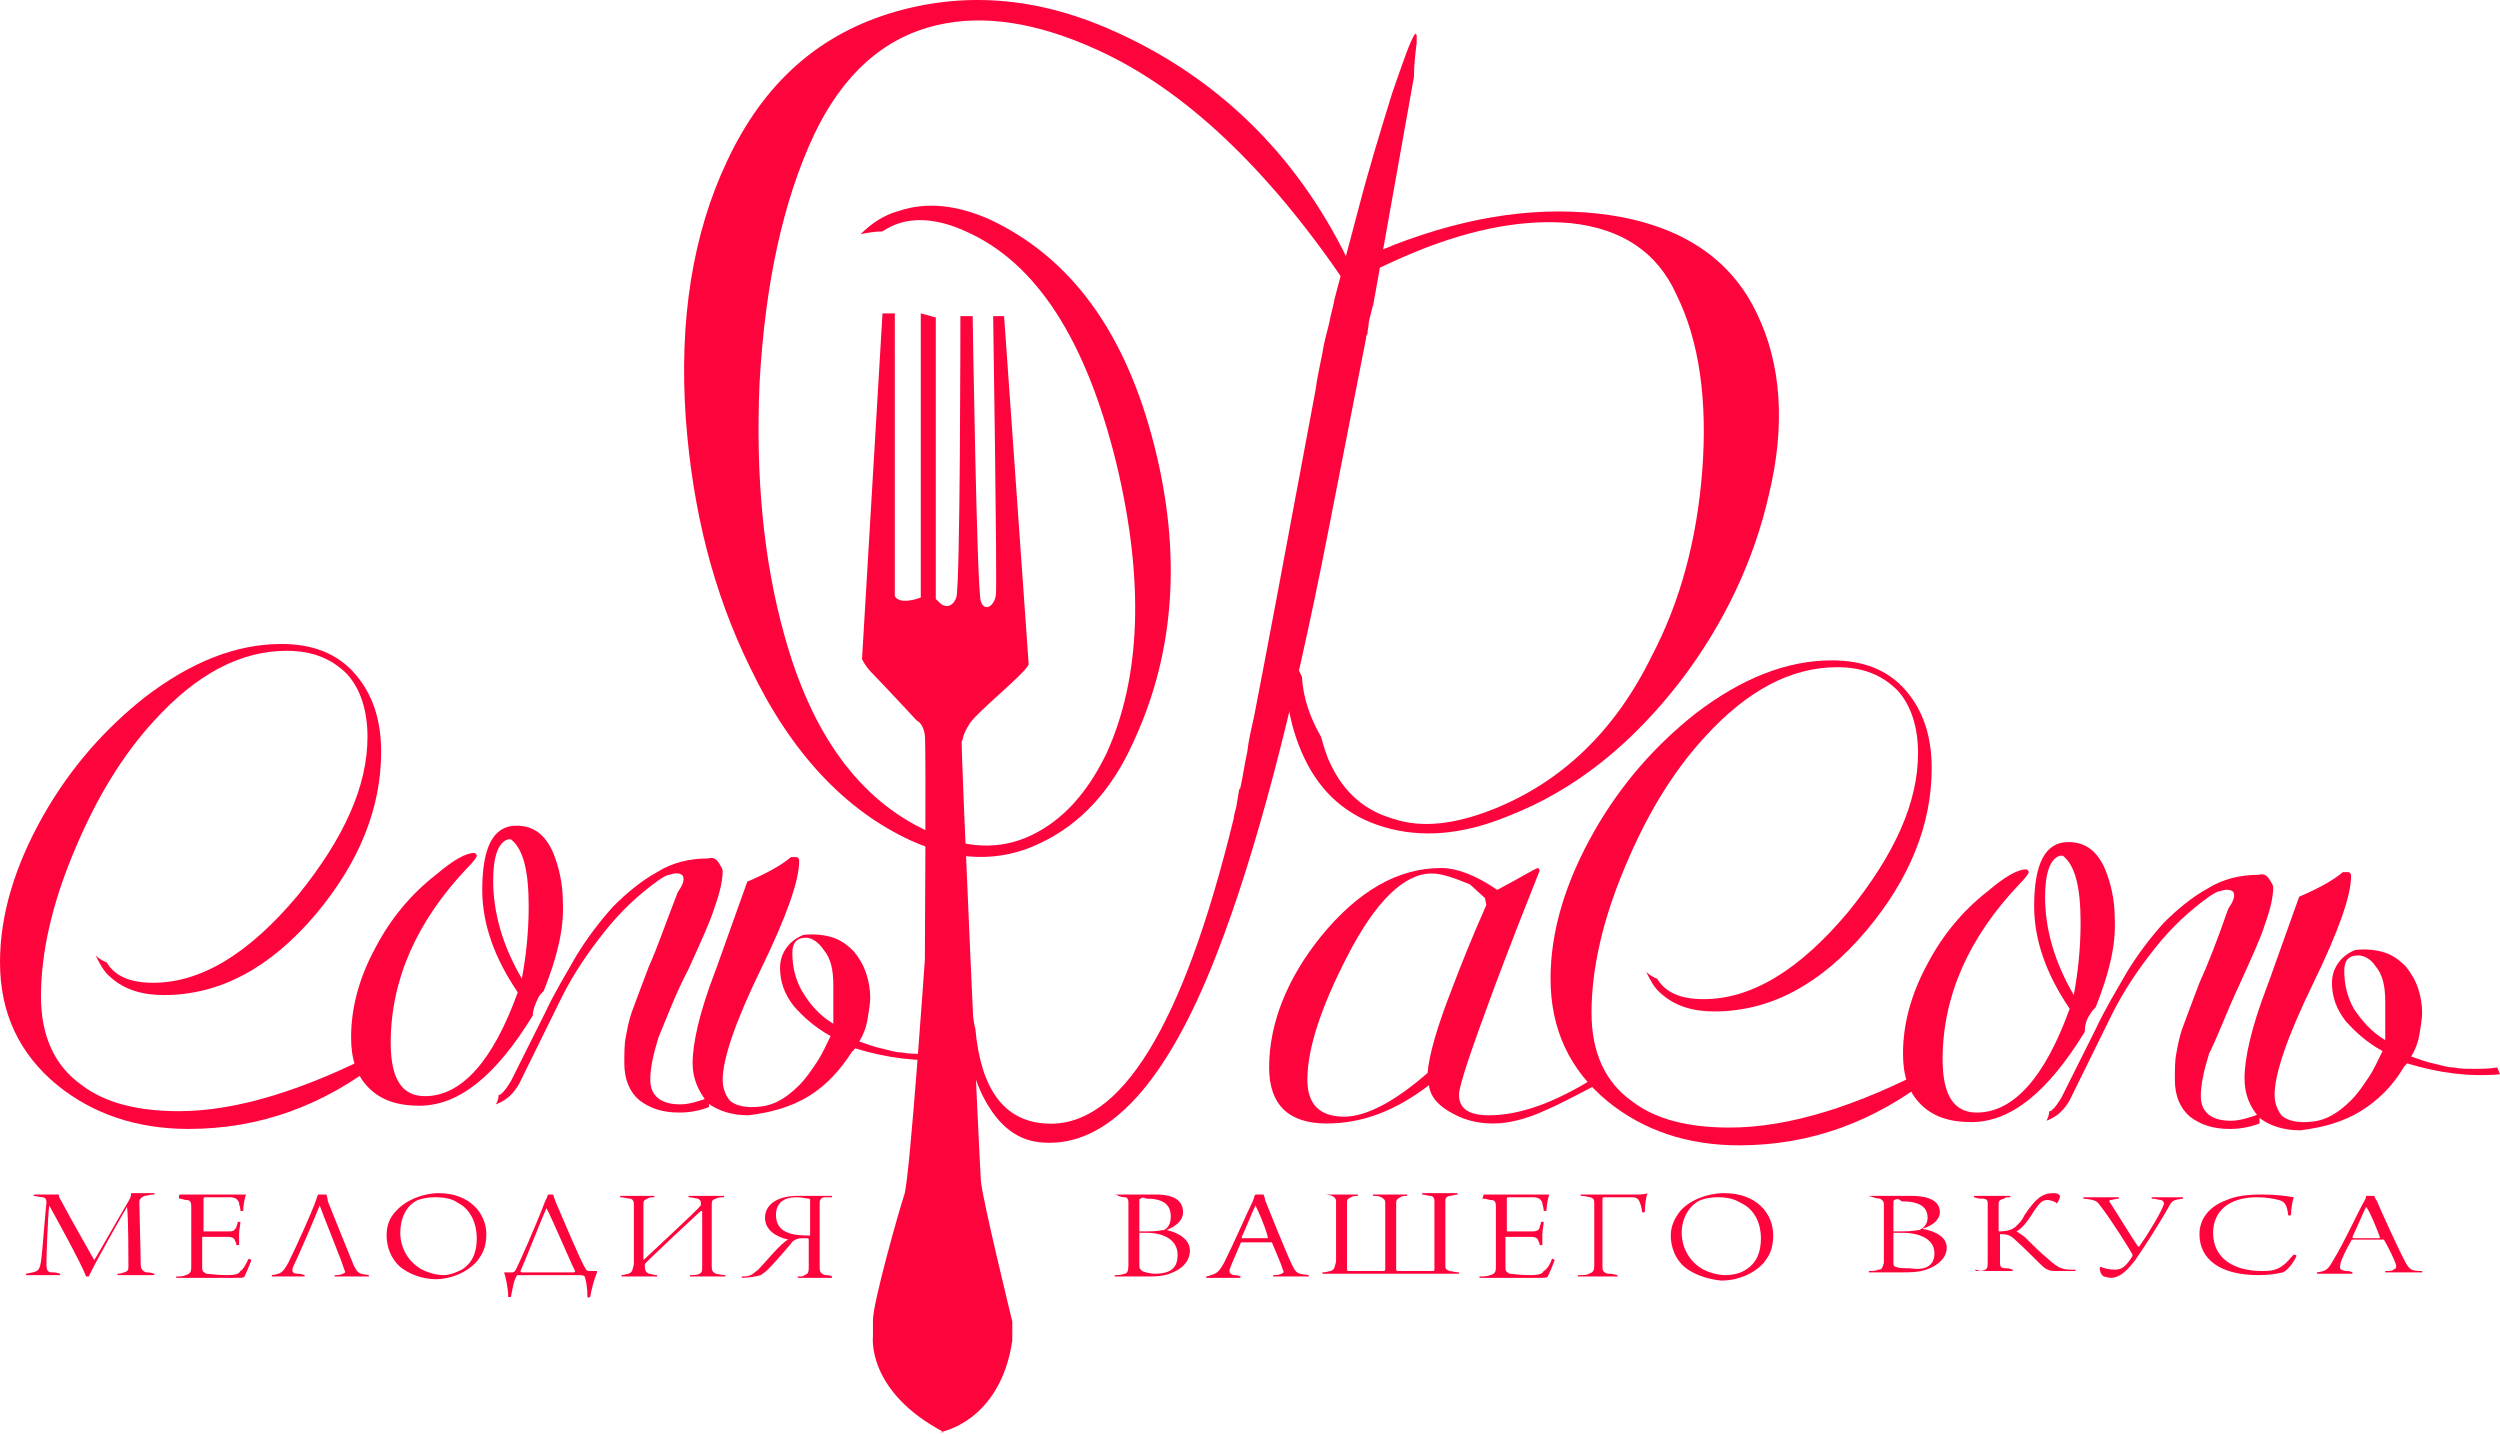 <?xml version="1.0" encoding="UTF-8"?> <svg xmlns="http://www.w3.org/2000/svg" width="183" height="105" viewBox="0 0 183 105" fill="none"><path d="M2.5 87.439C2.7 87.439 3.2 87.439 4.3 87.439C4.3 87.638 4.4 87.739 4.5 87.939C5.4 89.638 6.8 92.038 6.9 92.239C7.1 91.939 8.8 88.939 9.4 87.939C9.5 87.739 9.6 87.638 9.6 87.338C10.7 87.338 10.9 87.338 11.3 87.338V87.439C10.9 87.439 10.8 87.538 10.6 87.538C10.3 87.638 10.2 87.838 10.2 87.939C10.2 88.538 10.3 91.838 10.3 92.538C10.3 92.838 10.4 93.038 10.7 93.138C10.9 93.138 11 93.138 11.3 93.239V93.338C11.1 93.338 10.5 93.338 10 93.338C9.4 93.338 8.9 93.338 8.6 93.338V93.239C8.9 93.239 9 93.138 9.1 93.138C9.4 93.038 9.4 92.939 9.4 92.638C9.4 92.038 9.4 89.138 9.3 88.338C9 88.838 6.9 92.538 6.5 93.439C6.5 93.439 6.4 93.439 6.3 93.439C6 92.538 3.6 88.239 3.6 88.239C3.5 89.138 3.4 91.838 3.4 92.439C3.4 92.838 3.4 93.138 3.8 93.138C4 93.138 4.1 93.138 4.4 93.239V93.338C4.2 93.338 3.8 93.338 3.2 93.338C2.6 93.338 2 93.338 1.9 93.338V93.239L2.4 93.138C2.8 93.038 2.9 92.939 3 92.338C3.1 91.739 3.3 88.838 3.4 88.038C3.4 87.939 3.4 87.638 3.1 87.638C2.9 87.638 2.7 87.538 2.4 87.538C2.5 87.538 2.5 87.439 2.5 87.439Z" fill="#FE043C"></path><path d="M13.2 87.439C13.5 87.439 13.8 87.439 14.5 87.439H16.8C17.2 87.439 17.8 87.439 18 87.439C17.9 87.739 17.8 88.338 17.8 88.638H17.6C17.6 88.338 17.5 88.239 17.5 88.038C17.4 87.838 17.3 87.638 16.8 87.638C16.5 87.638 15.2 87.638 15 87.638C14.9 87.638 14.9 87.739 14.9 87.739C14.9 88.038 14.9 89.939 14.9 90.038V90.138C15.2 90.138 16.4 90.138 16.8 90.138C17.2 90.138 17.2 89.939 17.3 89.838C17.3 89.739 17.4 89.638 17.4 89.439H17.6C17.6 89.638 17.5 90.038 17.5 90.338C17.5 90.739 17.5 90.939 17.5 91.138H17.3C17.3 91.038 17.3 90.939 17.2 90.838C17.2 90.739 17.1 90.538 16.7 90.538C16.3 90.538 15.1 90.538 14.8 90.538V90.638C14.8 90.838 14.8 92.239 14.8 92.838C14.8 93.138 15 93.138 15.1 93.239C15.3 93.239 15.8 93.338 16.6 93.338C17.3 93.338 17.5 93.239 17.6 93.038C17.8 92.939 18 92.538 18.2 92.138C18.2 92.138 18.3 92.138 18.4 92.239C18.3 92.538 18 93.239 17.9 93.439C17.8 93.538 17.8 93.538 17.2 93.538C16.6 93.538 16.2 93.538 14.4 93.538C13.6 93.538 13.3 93.538 12.9 93.538V93.439C13.2 93.439 13.4 93.439 13.6 93.338C13.9 93.239 14 93.138 14 92.739C14 92.638 14 91.439 14 90.338C14 89.338 14 88.439 14 88.338C14 87.939 13.9 87.838 13.6 87.838C13.5 87.838 13.3 87.739 13.1 87.739C13.1 87.538 13.1 87.439 13.2 87.439Z" fill="#FE043C"></path><path d="M21.1 92.439C21.8 91.038 22.9 88.538 23.1 87.939C23.2 87.739 23.2 87.538 23.3 87.439C23.3 87.439 23.4 87.439 23.6 87.439C23.8 87.439 23.9 87.439 23.9 87.439C23.9 87.538 24 87.739 24 87.939C24.2 88.439 25.6 91.939 25.9 92.638C26.2 93.239 26.3 93.239 27 93.338V93.439C26.7 93.439 26 93.439 25.8 93.439C25.5 93.439 24.7 93.439 24.5 93.439V93.338C24.7 93.338 24.9 93.338 25.1 93.239C25.3 93.138 25.3 93.138 25.2 92.939C25 92.239 23.8 89.338 23.4 88.239C23.1 89.038 21.8 92.038 21.5 92.638C21.3 93.038 21.4 93.239 21.8 93.239C21.9 93.239 22 93.239 22.3 93.338V93.439C22.1 93.439 21.5 93.439 21 93.439C20.4 93.439 20.1 93.439 19.9 93.439V93.338C20.6 93.239 20.7 93.138 21.1 92.439Z" fill="#FE043C"></path><path d="M29.3 92.739C28.6 92.138 28.3 91.239 28.3 90.439C28.3 89.739 28.5 89.138 29 88.638C29.7 87.838 31 87.338 32.1 87.338C34.4 87.338 35.6 88.838 35.6 90.338C35.6 91.138 35.4 91.739 34.9 92.338C34.2 93.138 33 93.638 31.9 93.638C30.9 93.638 29.9 93.239 29.3 92.739ZM33.8 92.939C34.6 92.439 34.9 91.638 34.9 90.638C34.9 89.638 34.5 88.538 33.5 88.038C33.1 87.739 32.5 87.638 31.8 87.638C31.3 87.638 30.9 87.739 30.6 87.838C29.7 88.239 29.3 89.239 29.3 90.239C29.3 91.239 29.8 92.338 30.9 92.939C31.3 93.138 31.9 93.338 32.5 93.338C32.9 93.338 33.4 93.138 33.8 92.939Z" fill="#FE043C"></path><path d="M37.5 93.138C37.5 93.138 37.6 93.138 37.7 93.038C37.9 92.739 39.3 89.538 39.9 87.939C40 87.739 40.1 87.538 40.1 87.439C40.1 87.439 40.2 87.439 40.3 87.439C40.4 87.439 40.5 87.439 40.5 87.439C40.5 87.538 40.6 87.739 40.7 88.038C41.1 88.939 42.5 92.338 42.9 92.939C42.9 92.939 43 93.038 43.1 93.038C43.3 93.038 43.5 93.038 43.7 93.038C43.7 93.038 43.7 93.038 43.7 93.138C43.5 93.638 43.3 94.338 43.2 94.939C43.2 94.939 43 95.038 43 94.939C43 94.239 42.9 93.739 42.8 93.439C42.8 93.439 42.7 93.338 42.5 93.338H38C37.9 93.338 37.8 93.338 37.8 93.439C37.6 93.739 37.5 94.439 37.4 94.939H37.2C37.2 94.239 37 93.439 36.9 93.138C37.2 93.138 37.4 93.138 37.5 93.138ZM40 88.439C39.8 88.838 38.3 92.638 38.1 93.038C38.1 93.038 38.1 93.138 38.2 93.138C38.7 93.138 41.4 93.138 42 93.138C42 93.138 42.1 93.138 42.1 93.038C42 92.939 40.3 88.939 40 88.439Z" fill="#FE043C"></path><path d="M46 93.239C46.3 93.138 46.3 92.939 46.4 92.538C46.4 92.138 46.4 91.138 46.4 90.338C46.4 89.439 46.4 88.239 46.4 88.138C46.4 87.939 46.3 87.739 46.1 87.739C45.9 87.739 45.7 87.638 45.4 87.638V87.538C45.6 87.538 46 87.538 46.7 87.538C47.2 87.538 47.5 87.538 47.9 87.538V87.638C47.8 87.638 47.5 87.638 47.4 87.739C47.2 87.838 47.1 87.838 47.1 88.138C47.1 88.439 47.1 91.239 47.1 92.239C47.4 91.939 51.1 88.538 51.2 88.338L51.3 88.239C51.3 88.138 51.3 88.138 51.3 88.038C51.3 87.838 51.2 87.838 51.1 87.739C50.9 87.739 50.7 87.638 50.4 87.638V87.538C50.6 87.538 51.1 87.538 51.7 87.538C52.2 87.538 52.8 87.538 53 87.538V87.638C52.8 87.638 52.6 87.638 52.4 87.739C52.1 87.838 52.1 87.939 52.1 88.239C52.1 88.538 52.1 89.338 52.1 90.439C52.1 91.239 52.1 92.439 52.1 92.739C52.1 93.038 52.2 93.138 52.4 93.239C52.6 93.239 52.7 93.338 53.1 93.338V93.439C52.6 93.439 52.3 93.439 51.8 93.439C51.3 93.439 50.8 93.439 50.5 93.439V93.338C50.7 93.338 51.1 93.338 51.2 93.239C51.4 93.138 51.4 93.038 51.4 92.739C51.4 92.538 51.4 89.239 51.4 88.638C51.4 88.638 51.4 88.638 51.3 88.638C51.3 88.638 47.2 92.439 47.2 92.538V92.638C47.2 93.038 47.3 93.138 47.5 93.239C47.7 93.239 47.8 93.338 48.1 93.338V93.439C47.5 93.439 47.3 93.439 46.9 93.439C46.5 93.439 45.8 93.439 45.5 93.439V93.338C45.7 93.338 45.9 93.239 46 93.239Z" fill="#FE043C"></path><path d="M60.4 87.638C60.2 87.638 60 87.739 60 88.038C60 88.439 60 89.939 60 90.538C60 91.038 60 92.439 60 92.739C60 93.138 60.1 93.239 60.4 93.338C60.5 93.338 60.8 93.338 60.9 93.439V93.538C60.7 93.538 60.1 93.538 59.6 93.538C59.1 93.538 58.5 93.538 58.4 93.538V93.439C58.7 93.439 58.8 93.439 58.9 93.338C59.1 93.239 59.2 93.239 59.2 92.739C59.2 92.338 59.2 91.239 59.2 90.739C59.2 90.739 59.2 90.638 59.1 90.638C58.9 90.638 58.9 90.638 58.7 90.638C58.3 90.638 58 90.838 57.9 91.038C57.4 91.638 56.6 92.538 56.2 92.939C56 93.138 55.8 93.239 55.7 93.338C55.4 93.439 54.7 93.538 54.3 93.538V93.439C54.8 93.439 54.9 93.439 55.5 92.939C56 92.439 57.2 90.939 57.7 90.739C56.8 90.538 56 90.038 56 89.138C56 88.239 56.8 87.538 58.4 87.538C58.8 87.538 59.4 87.538 59.8 87.538C60.1 87.538 60.6 87.538 60.9 87.538V87.638C60.7 87.638 60.6 87.638 60.4 87.638ZM58.3 87.638C57.4 87.638 56.8 88.038 56.8 88.939C56.8 90.338 58.2 90.439 59.2 90.439H59.3C59.3 89.838 59.3 88.239 59.3 87.838C59.3 87.838 59.3 87.739 59.2 87.739C59 87.739 58.8 87.638 58.3 87.638Z" fill="#FE043C"></path><path d="M81.7 87.439C82.2 87.439 82.5 87.439 83 87.439C83.6 87.439 83.7 87.439 84.6 87.439C85.3 87.439 86.6 87.538 86.6 88.739C86.6 89.338 86.1 89.739 85.4 90.038C86.3 90.239 87.1 90.739 87.1 91.538C87.1 92.338 86.5 92.939 85.6 93.239C85.1 93.439 84.4 93.439 83.9 93.439C83.4 93.439 82.4 93.439 81.6 93.439V93.338C81.8 93.338 82.1 93.338 82.3 93.239C82.5 93.239 82.6 93.038 82.6 92.638C82.6 92.338 82.6 91.739 82.6 90.338C82.6 88.838 82.6 88.338 82.6 88.038C82.6 87.739 82.5 87.638 82.3 87.638C82.1 87.638 81.8 87.538 81.7 87.439C81.6 87.538 81.6 87.439 81.7 87.439ZM83.5 87.739C83.4 87.739 83.4 87.838 83.4 87.939C83.4 88.038 83.4 89.338 83.4 90.038V90.138C83.5 90.138 83.6 90.138 84 90.138C84.8 90.138 85 90.038 85.2 90.038C85.6 89.838 85.7 89.439 85.7 89.038C85.7 88.138 85.1 87.739 83.9 87.739C83.7 87.638 83.6 87.638 83.5 87.739ZM86.2 91.838C86.2 90.838 85.3 90.239 83.9 90.239C83.6 90.239 83.4 90.239 83.4 90.239C83.4 90.838 83.4 92.338 83.4 92.739C83.4 92.838 83.5 92.939 83.6 93.038C83.8 93.138 84.3 93.239 84.5 93.239C85.8 93.239 86.2 92.739 86.2 91.838Z" fill="#FE043C"></path><path d="M89.6 92.439C90.3 91.038 91.4 88.538 91.7 87.939C91.8 87.739 91.8 87.538 91.9 87.439C91.9 87.439 92 87.439 92.2 87.439C92.4 87.439 92.5 87.439 92.5 87.439C92.5 87.538 92.6 87.638 92.6 87.838C92.8 88.338 94.2 91.838 94.6 92.638C94.9 93.239 95 93.239 95.8 93.338V93.439C95.5 93.439 94.8 93.439 94.5 93.439C94.2 93.439 93.4 93.439 93.2 93.439V93.338C93.4 93.338 93.6 93.338 93.8 93.239C94 93.138 94 93.138 93.9 92.939C93.8 92.538 93.3 91.439 93.1 90.939H93C92.9 90.939 92.6 90.939 91.9 90.939C91.1 90.939 91 90.939 90.9 90.939C90.9 90.939 90.8 90.939 90.8 91.038C90.6 91.538 90.1 92.638 90 92.939C90 93.138 90 93.239 90.3 93.338C90.4 93.338 90.6 93.338 90.8 93.439V93.538C90.6 93.538 90 93.538 89.4 93.538C88.8 93.538 88.5 93.538 88.3 93.538V93.439C89.1 93.239 89.2 93.138 89.6 92.439ZM91.9 88.239C91.7 88.638 91.1 90.138 90.9 90.538V90.638C91 90.638 91.3 90.638 92 90.638C92.3 90.638 92.7 90.638 92.8 90.638C92.8 90.638 92.8 90.638 92.8 90.538C92.6 89.739 92.1 88.638 91.9 88.239Z" fill="#FE043C"></path><path d="M96.8 87.439C97 87.439 97.5 87.439 98.2 87.439C98.8 87.439 99.1 87.439 99.4 87.439V87.538C99.3 87.538 99 87.538 98.9 87.638C98.7 87.739 98.6 87.739 98.6 88.038C98.6 88.239 98.6 89.939 98.6 90.239C98.6 92.239 98.6 92.838 98.6 92.939C98.6 93.038 98.7 93.038 98.7 93.038C98.8 93.038 101.1 93.038 101.2 93.038C101.3 93.038 101.4 93.038 101.4 92.939C101.4 92.538 101.4 91.038 101.4 90.239C101.4 89.338 101.4 88.138 101.4 88.038C101.4 87.838 101.3 87.739 101.1 87.638C100.9 87.538 100.8 87.538 100.5 87.538V87.439C100.7 87.439 100.9 87.439 101.8 87.439C102.4 87.439 102.7 87.439 103 87.439V87.538C102.9 87.538 102.6 87.538 102.5 87.638C102.3 87.739 102.2 87.838 102.2 88.038C102.2 88.239 102.2 89.838 102.2 90.239C102.2 92.239 102.2 92.739 102.2 92.939C102.2 92.939 102.2 93.038 102.3 93.038C102.7 93.038 104.8 93.038 104.9 93.038C104.9 93.038 105 93.038 105 92.939C105 92.739 105 92.138 105 90.338C105 89.838 105 88.038 105 87.838C105 87.739 104.9 87.538 104.7 87.538C104.5 87.538 104.3 87.439 104.1 87.439V87.338C104.3 87.338 104.8 87.338 105.4 87.338C105.9 87.338 106.5 87.338 106.7 87.338V87.439C106.5 87.439 106.3 87.538 106.1 87.538C105.8 87.638 105.8 87.739 105.8 88.038C105.8 88.338 105.8 89.138 105.8 90.239C105.8 91.838 105.8 92.239 105.8 92.638C105.8 92.939 105.9 92.939 106.1 93.038C106.3 93.038 106.5 93.138 106.8 93.138V93.239C106.3 93.239 106 93.239 105.6 93.239H98.2C97.7 93.239 97.1 93.239 96.8 93.239V93.138C97.1 93.138 97.3 93.038 97.4 93.038C97.7 92.939 97.7 92.739 97.8 92.338C97.8 91.939 97.8 90.939 97.8 90.138C97.8 89.239 97.8 88.038 97.8 87.939C97.8 87.739 97.7 87.638 97.5 87.538C97.3 87.439 97 87.439 96.8 87.439Z" fill="#FE043C"></path><path d="M108.6 87.439C108.9 87.439 109.2 87.439 109.9 87.439H112.2C112.6 87.439 113.2 87.439 113.4 87.439C113.3 87.739 113.2 88.338 113.2 88.638H113C113 88.338 112.9 88.239 112.9 88.038C112.8 87.838 112.7 87.638 112.2 87.638C111.9 87.638 110.6 87.638 110.4 87.638C110.3 87.638 110.3 87.739 110.3 87.739C110.3 88.138 110.3 89.939 110.3 90.038V90.138C110.6 90.138 111.9 90.138 112.2 90.138C112.6 90.138 112.7 89.939 112.7 89.838C112.7 89.739 112.8 89.638 112.8 89.439H113C113 89.638 112.9 90.038 112.9 90.338C112.9 90.739 112.9 90.939 112.9 91.138H112.7C112.7 91.038 112.7 90.939 112.6 90.838C112.6 90.739 112.5 90.538 112.1 90.538C111.7 90.538 110.5 90.538 110.2 90.538V90.638C110.2 90.838 110.2 92.239 110.2 92.838C110.2 93.138 110.4 93.138 110.5 93.239C110.7 93.239 111.2 93.338 112 93.338C112.7 93.338 112.9 93.239 113 93.038C113.2 92.939 113.5 92.538 113.6 92.138C113.6 92.138 113.7 92.138 113.8 92.239C113.7 92.538 113.4 93.239 113.3 93.439C113.2 93.538 113.2 93.538 112.6 93.538C112 93.538 111.6 93.538 109.8 93.538C109 93.538 108.7 93.538 108.3 93.538V93.439C108.6 93.439 108.8 93.439 109.1 93.338C109.4 93.239 109.5 93.138 109.5 92.739C109.5 92.638 109.5 91.439 109.5 90.338C109.5 89.338 109.5 88.439 109.5 88.338C109.5 87.939 109.4 87.838 109.1 87.838C109 87.838 108.8 87.739 108.5 87.739C108.6 87.538 108.6 87.439 108.6 87.439Z" fill="#FE043C"></path><path d="M116.3 93.239C116.6 93.138 116.7 93.038 116.7 92.638C116.7 92.239 116.7 91.638 116.7 90.338C116.7 89.338 116.7 88.439 116.7 88.138C116.7 87.838 116.7 87.739 116.4 87.638C116.3 87.638 116.1 87.538 115.7 87.538V87.439C115.9 87.439 116.4 87.439 117 87.439H119.6C120.1 87.439 120.4 87.439 120.6 87.338C120.5 87.538 120.4 88.239 120.4 88.739H120.2C120.2 88.538 120.1 88.138 120 87.939C119.9 87.739 119.8 87.638 119.4 87.638C119 87.638 117.8 87.638 117.4 87.638C117.3 87.638 117.3 87.739 117.3 87.838C117.3 88.239 117.3 89.638 117.3 90.239C117.3 91.038 117.3 92.138 117.3 92.638C117.3 92.939 117.3 93.138 117.7 93.239C117.9 93.239 118 93.239 118.4 93.338V93.439C118.1 93.439 117.5 93.439 116.9 93.439C116.3 93.439 115.9 93.439 115.5 93.439V93.338C116 93.338 116.2 93.338 116.3 93.239Z" fill="#FE043C"></path><path d="M123.3 92.739C122.6 92.138 122.3 91.239 122.3 90.439C122.3 89.739 122.6 89.138 123 88.638C123.7 87.838 125 87.338 126.2 87.338C128.6 87.338 129.8 88.838 129.8 90.439C129.8 91.239 129.6 91.838 129.1 92.439C128.4 93.239 127.2 93.739 126 93.739C124.9 93.638 123.9 93.239 123.3 92.739ZM127.8 92.939C128.6 92.439 128.9 91.638 128.9 90.638C128.9 89.638 128.5 88.538 127.4 88.038C126.9 87.739 126.4 87.638 125.7 87.638C125.2 87.638 124.8 87.739 124.5 87.838C123.6 88.239 123.1 89.239 123.1 90.239C123.1 91.239 123.6 92.338 124.7 92.939C125.1 93.138 125.7 93.338 126.3 93.338C127 93.338 127.5 93.138 127.8 92.939Z" fill="#FE043C"></path><path d="M136.8 87.538C137.3 87.538 137.6 87.538 138.2 87.538C138.8 87.538 138.9 87.538 139.9 87.538C140.6 87.538 142 87.638 142 88.739C142 89.239 141.5 89.739 140.7 89.939C141.7 90.138 142.5 90.538 142.5 91.338C142.5 92.038 141.9 92.638 141 92.939C140.4 93.138 139.8 93.138 139.2 93.138C138.6 93.138 137.6 93.138 136.8 93.138V93.038C137 93.038 137.3 93.038 137.5 92.939C137.8 92.939 137.8 92.739 137.9 92.439C137.9 92.138 137.9 91.538 137.9 90.338C137.9 88.939 137.9 88.439 137.9 88.138C137.9 87.939 137.8 87.838 137.6 87.739C137.4 87.739 137.1 87.638 136.8 87.538C136.7 87.638 136.7 87.538 136.8 87.538ZM138.7 87.838C138.6 87.838 138.6 87.939 138.6 88.038C138.6 88.138 138.6 89.338 138.6 90.038V90.138C138.7 90.138 138.8 90.138 139.2 90.138C140.1 90.138 140.3 90.038 140.5 90.038C140.9 89.838 141.1 89.538 141.1 89.138C141.1 88.338 140.5 87.939 139.2 87.939C139 87.739 138.8 87.739 138.7 87.838ZM141.6 91.739C141.6 90.739 140.6 90.239 139.2 90.239C138.8 90.239 138.7 90.239 138.6 90.239C138.6 90.838 138.6 92.239 138.6 92.538C138.6 92.638 138.7 92.739 138.8 92.739C139 92.838 139.5 92.838 139.8 92.838C141.1 93.038 141.6 92.538 141.6 91.739Z" fill="#FE043C"></path><path d="M145 93.038C145.5 92.939 145.5 92.838 145.5 92.338C145.5 91.939 145.5 90.538 145.5 90.138C145.5 89.739 145.5 88.538 145.5 88.138C145.5 87.939 145.5 87.739 145.1 87.739C144.9 87.739 144.8 87.739 144.5 87.638V87.538C144.8 87.538 145.3 87.538 145.9 87.538C146.5 87.538 146.9 87.538 147.1 87.538C147.2 87.538 147.2 87.638 147.1 87.638C146.9 87.638 146.8 87.638 146.7 87.739C146.3 87.838 146.3 87.939 146.3 88.239C146.3 88.638 146.3 89.638 146.3 90.138C147.1 90.138 147.4 89.939 147.6 89.739C147.9 89.439 148 89.338 148.2 88.939C149 87.739 149.5 87.338 150.3 87.338C150.4 87.338 150.6 87.338 150.7 87.439L150.8 87.538C150.8 87.638 150.7 87.939 150.6 88.038C150.6 88.038 150.5 88.138 150.5 88.038C150.4 87.939 150 87.838 149.9 87.838C149.5 87.838 149.3 88.038 148.9 88.638C148.4 89.439 148 89.939 147.6 90.138C147.8 90.239 147.9 90.338 148.2 90.538C148.8 91.138 149.3 91.638 149.9 92.138C150.8 92.939 151 92.939 151.9 92.939C152 92.939 151.9 93.038 151.9 93.038C151.6 93.038 150.6 93.038 150.4 93.038C150 93.038 149.9 92.939 149.7 92.838C149.3 92.538 148.5 91.638 147.6 90.838C147.2 90.439 147 90.338 146.4 90.338C146.4 90.838 146.4 92.038 146.4 92.439C146.4 92.739 146.5 92.838 146.8 92.838C147 92.838 147.1 92.838 147.3 92.939C147.4 92.939 147.3 93.038 147.3 93.038C147.1 93.038 146.3 93.038 145.9 93.038C145.4 93.038 145 93.038 144.6 93.038V92.939L145 93.038Z" fill="#FE043C"></path><path d="M154.8 92.939C155.3 92.939 155.6 92.739 156.1 91.939V91.838C155.9 91.439 154.5 89.239 153.8 88.338C153.5 87.939 153.5 87.839 152.5 87.739V87.638C152.7 87.638 153.4 87.638 153.9 87.638C154.5 87.638 154.9 87.638 155.1 87.638V87.739C154.9 87.739 154.6 87.838 154.5 87.838C154.4 87.838 154.4 87.939 154.4 87.939C154.8 88.539 156.2 90.839 156.5 91.239C156.5 91.239 156.5 91.239 156.6 91.239C157.3 90.239 158.2 88.739 158.4 88.138C158.4 88.038 158.4 87.939 158.2 87.838C158 87.838 157.8 87.739 157.5 87.739V87.638H158.6C159 87.638 159.6 87.638 159.8 87.638V87.739C159.1 87.839 159 87.839 158.7 88.439C158 89.639 157.2 90.939 156.3 92.239C155.9 92.739 155.3 93.538 154.5 93.538C154.3 93.538 154.1 93.439 154 93.439C153.8 93.339 153.7 93.038 153.7 92.838C153.7 92.838 153.7 92.739 153.8 92.739C154 92.839 154.4 92.939 154.8 92.939Z" fill="#FE043C"></path><path d="M166.8 87.838C166.4 87.739 165.9 87.638 165.2 87.638C163.2 87.638 162 88.638 162 90.239C162 92.038 163.4 93.038 165.6 93.038C166 93.038 166.6 93.038 167.1 92.638C167.4 92.439 167.6 92.138 167.9 91.838C167.9 91.838 168.1 91.838 168.1 91.939C167.9 92.439 167.4 93.038 167.1 93.138C166.7 93.239 166.1 93.338 165.3 93.338C162.6 93.338 161 92.239 161 90.338C161 89.338 161.6 88.338 163 87.838C163.7 87.538 164.5 87.439 165.6 87.439C166.6 87.439 167.3 87.538 167.9 87.638C167.8 87.939 167.7 88.538 167.7 88.939C167.7 88.939 167.5 89.038 167.5 88.939C167.4 88.138 167.2 87.939 166.8 87.838Z" fill="#FE043C"></path><path d="M170.8 92.239C171.6 90.939 172.7 88.538 173 88.038C173.1 87.838 173.2 87.739 173.2 87.538C173.2 87.538 173.3 87.538 173.5 87.538C173.7 87.538 173.8 87.538 173.8 87.538C173.8 87.638 173.9 87.739 174 87.939C174.2 88.439 175.7 91.739 176.1 92.439C176.4 92.939 176.5 93.038 177.3 93.038V93.138C177 93.138 176.3 93.138 176 93.138C175.7 93.138 174.9 93.138 174.6 93.138V93.038C174.9 93.038 175.1 93.038 175.2 92.939C175.4 92.838 175.4 92.838 175.4 92.638C175.3 92.239 174.8 91.239 174.5 90.739H174.4C174.3 90.739 174 90.739 173.2 90.739C172.4 90.739 172.3 90.739 172.2 90.739C172.2 90.739 172.1 90.739 172.1 90.838C171.8 91.338 171.3 92.338 171.3 92.638C171.3 92.838 171.2 92.939 171.7 93.038C171.9 93.038 172 93.038 172.2 93.138V93.239C172 93.239 171.3 93.239 170.8 93.239C170.2 93.239 169.8 93.239 169.6 93.239V93.138C170.3 93.038 170.4 92.939 170.8 92.239ZM173.2 88.338C173 88.739 172.4 90.138 172.2 90.538C172.2 90.538 172.2 90.638 172.3 90.638C172.4 90.638 172.7 90.638 173.4 90.638C173.7 90.638 174.2 90.638 174.2 90.638C174.2 90.638 174.2 90.638 174.2 90.538C173.9 89.739 173.5 88.739 173.2 88.338Z" fill="#FE043C"></path><path d="M13.1 81.338C10.1 81.338 7.7 80.739 6 79.439C4 78.039 3 75.839 3 72.939C3 69.739 3.8 66.138 5.5 62.139C7.1 58.339 9 55.239 11.3 52.739C14.4 49.339 17.6 47.639 21 47.639C22.9 47.639 24.3 48.239 25.4 49.339C26.4 50.438 26.9 52.039 26.9 53.939C26.9 57.539 25.2 61.339 21.8 65.539C18.2 69.839 14.7 71.939 11.2 71.939C9.5 71.939 8.4 71.439 7.8 70.439C7.5 70.339 7.2 70.139 7 69.939C7.3 70.539 7.6 71.139 8.1 71.539C9.1 72.439 10.4 72.838 12 72.838C16.1 72.838 19.8 70.839 23.1 66.939C26.3 63.139 27.9 59.139 27.9 55.039C27.9 52.739 27.3 50.839 26 49.339C24.7 47.839 22.9 47.139 20.6 47.139C17.3 47.139 14 48.439 10.6 51.039C7.7 53.339 5.2 56.139 3.2 59.639C1.1 63.339 0 66.939 0 70.439C0 74.139 1.4 77.139 4.2 79.439C6.8 81.539 10 82.638 13.8 82.638C19 82.638 23.7 80.939 28 77.539V76.838C22.4 79.739 17.4 81.338 13.1 81.338Z" fill="#FE043C"></path><path d="M39.4 73.039C39.5 72.839 39.6 72.739 39.8 72.539C40.8 70.039 41.3 67.939 41.2 66.039C41.2 64.639 40.9 63.439 40.5 62.439C39.9 61.039 39 60.439 37.8 60.439C36.1 60.439 35.3 62.039 35.3 65.139C35.3 67.639 36.2 70.139 37.9 72.639C36.1 77.639 33.8 80.239 31.1 80.239C29.4 80.239 28.6 78.939 28.6 76.339C28.6 71.739 30.5 67.439 34.2 63.539C34.7 63.039 34.9 62.739 34.9 62.639C34.9 62.539 34.8 62.439 34.7 62.439C34.1 62.439 33.2 62.939 31.9 64.039C30.1 65.439 28.6 67.239 27.5 69.339C26.3 71.539 25.7 73.739 25.7 75.939C25.7 77.539 26.1 78.739 27 79.639C27.9 80.539 29.1 80.939 30.7 80.939C33.6 80.939 36.3 78.739 39 74.339C39 73.939 39.2 73.439 39.4 73.039ZM36.1 64.439C36.1 62.639 36.5 61.639 37.2 61.439H37.4C38.3 62.139 38.7 63.739 38.7 66.339C38.7 68.239 38.5 70.039 38.2 71.639C36.8 69.239 36.1 66.839 36.1 64.439Z" fill="#FE043C"></path><path d="M50.4 70.939C51.3 68.939 52 67.439 52.3 66.439C52.7 65.339 52.9 64.439 52.9 63.739C52.9 63.639 52.8 63.439 52.6 63.139C52.4 62.839 52.2 62.739 51.8 62.839C50.5 62.839 49.2 63.139 48.1 63.839C47 64.439 45.9 65.339 44.9 66.339C43.9 67.439 43 68.639 42.2 69.939C41.4 71.339 40.6 72.639 39.9 74.139L37.4 79.139C37.2 79.439 37 79.839 36.6 80.139C36.6 80.139 36.6 80.139 36.5 80.139C36.5 80.439 36.4 80.639 36.3 80.839C37.1 80.539 37.6 80.039 38 79.339L41.1 73.039C42 71.239 43.1 69.639 44.3 68.139C45.5 66.639 46.8 65.439 48.2 64.439C48.5 64.239 48.8 64.039 49 64.039C49.5 63.839 49.9 63.939 50 64.139C50.1 64.439 50 64.739 49.6 65.339C48.7 67.639 48.1 69.439 47.5 70.739C47 72.039 46.6 73.139 46.3 73.939C46 74.739 45.9 75.439 45.8 75.939C45.7 76.439 45.7 77.139 45.7 77.839C45.7 79.039 46.1 79.939 46.8 80.539C47.6 81.139 48.5 81.439 49.7 81.439C50.4 81.439 51.1 81.339 51.9 81.039C51.9 80.839 51.9 80.539 51.9 80.339C51.1 80.639 50.4 80.839 49.8 80.839C48.4 80.839 47.6 80.239 47.6 79.039C47.6 78.239 47.8 77.239 48.2 75.939C48.8 74.539 49.4 72.839 50.4 70.939Z" fill="#FE043C"></path><path d="M50.7 77.839C50.7 76.339 51.2 74.139 52.3 71.239C52.5 70.739 52.8 69.839 53.2 68.739C53.6 67.639 54.1 66.239 54.7 64.539C56.1 63.939 57.2 63.339 57.9 62.739C57.9 62.739 58.1 62.739 58.3 62.739C58.4 62.739 58.5 62.839 58.5 63.039C58.5 64.439 57.6 67.039 55.7 70.939C53.8 74.839 52.9 77.539 52.9 79.039C52.9 79.639 53.1 80.139 53.4 80.539C53.7 80.839 54.3 81.039 55 81.039C55.7 81.039 56.3 80.939 56.9 80.639C57.5 80.339 58 79.939 58.5 79.439C59 78.939 59.4 78.339 59.8 77.739C60.2 77.139 60.5 76.439 60.8 75.839C59.7 75.239 58.8 74.439 58.1 73.639C57.4 72.739 57.1 71.839 57.1 70.839C57.1 70.239 57.3 69.739 57.6 69.339C57.9 68.939 58.3 68.639 58.8 68.439C59.6 68.339 60.4 68.439 61 68.639C61.6 68.839 62.1 69.239 62.5 69.639C62.9 70.139 63.2 70.639 63.4 71.239C63.6 71.839 63.7 72.439 63.7 73.039C63.7 73.439 63.6 74.039 63.5 74.639C63.4 75.239 63.2 75.739 62.9 76.239C63.5 76.439 64 76.639 64.5 76.739C65 76.839 65.5 77.039 66 77.039C66.5 77.139 67 77.139 67.5 77.139C68 77.139 68.6 77.139 69.2 77.039L69.4 77.539C67.1 77.739 64.9 77.439 62.6 76.739L62.5 76.839C62.5 76.839 62.5 76.939 62.4 76.939C61.5 78.339 60.5 79.439 59.2 80.239C57.9 81.039 56.4 81.439 54.8 81.639C53.6 81.639 52.6 81.339 51.8 80.739C51.1 79.839 50.7 78.939 50.7 77.839ZM61 74.939C61 74.439 61 74.039 61 73.539C61 73.039 61 72.639 61 72.139C61 70.939 60.8 70.139 60.3 69.539C59.9 68.939 59.4 68.639 59 68.639C58.3 68.639 58 69.039 58 69.739C58 70.739 58.2 71.639 58.7 72.539C59.3 73.539 60 74.339 61 74.939Z" fill="#FE043C"></path><path d="M112.7 63.739C111.7 66.239 110.6 69.039 109.4 72.239C107.7 76.839 106.8 79.439 106.8 80.139C106.8 81.139 107.5 81.639 109 81.639C111.2 81.639 113.8 80.739 116.8 78.839V79.439C114.9 80.439 113.7 81.039 113.2 81.239C111.7 81.939 110.4 82.239 109.3 82.239C108.3 82.239 107.3 82.039 106.4 81.539C105.4 81.039 104.7 80.339 104.6 79.439C102.1 81.339 99.7 82.239 97.1 82.239C94.3 82.239 92.9 80.839 92.9 78.139C92.9 74.939 94.2 71.639 96.7 68.539C99.4 65.239 102.3 63.539 105.5 63.539C106.6 63.539 108 64.039 109.6 65.139C111.5 64.139 112.4 63.539 112.6 63.539C112.6 63.539 112.7 63.639 112.7 63.739ZM108.7 65.739L107.6 64.739C106.4 64.239 105.5 63.939 104.8 63.939C102.8 63.939 100.7 65.939 98.6 70.039C96.7 73.739 95.7 76.739 95.7 79.039C95.7 80.839 96.6 81.739 98.4 81.739C100 81.739 102.1 80.639 104.5 78.539C104.6 77.239 105.2 75.139 106.3 72.339C106.9 70.739 107.7 68.739 108.8 66.239L108.7 65.739Z" fill="#FE043C"></path><path d="M103.5 5.639C103.5 4.839 103.6 3.939 103.7 3.139C103.7 2.939 103.7 2.739 103.7 2.539C103.7 2.539 103.6 2.539 103.6 2.439C103.2 3.039 102.7 4.539 101.9 6.839C101.1 9.439 100.2 12.339 99.4 15.439L97.7 21.839C97.6 22.439 97.4 23.039 97.3 23.639C97.1 24.439 96.9 25.139 96.8 25.839C96.6 26.839 96.4 27.739 96.3 28.539C94.1 40.339 92.6 48.339 91.8 52.439C91.6 53.339 91.4 54.139 91.3 55.039C91.1 55.939 91 56.739 90.8 57.639C90.8 57.739 90.7 57.739 90.7 57.839L90.5 59.039C90.4 59.439 90.3 59.739 90.3 60.039C90.3 60.039 90.3 60.039 90.3 59.939C86.6 75.139 82 82.639 76.5 82.239C73.5 82.039 71.8 79.739 71.4 75.339C71.2 74.539 71.1 73.539 71 72.339C71 71.539 71 70.739 70.9 69.939C70.9 69.439 70.8 68.839 70.9 68.239C70.9 67.939 70.9 67.639 70.9 67.339C70.8 68.239 70.7 69.139 70.6 70.039C70.3 74.639 70.8 78.039 72 80.339C73.1 82.439 74.5 83.539 76.4 83.639C81.1 83.939 85.4 79.339 89.1 69.739C91.9 62.539 94.6 52.339 97.2 39.039L100 24.739C100 24.639 100 24.539 100.1 24.439C100.1 24.139 100.2 23.839 100.2 23.539C100.3 23.139 100.4 22.739 100.5 22.339C100.5 22.339 100.5 22.339 100.5 22.439L103.5 5.639Z" fill="#FE043C"></path><path d="M126.6 82.538C123.6 82.538 121.2 81.939 119.5 80.638C117.5 79.239 116.5 77.038 116.5 74.138C116.5 70.939 117.3 67.338 119 63.339C120.6 59.538 122.5 56.438 124.8 53.938C127.9 50.538 131.1 48.839 134.5 48.839C136.4 48.839 137.8 49.438 138.9 50.538C139.9 51.639 140.4 53.239 140.4 55.139C140.4 58.739 138.7 62.538 135.3 66.739C131.7 71.038 128.2 73.138 124.7 73.138C123 73.138 121.9 72.638 121.3 71.638C121 71.538 120.7 71.338 120.5 71.138C120.8 71.739 121.1 72.338 121.6 72.739C122.6 73.638 123.9 74.038 125.5 74.038C129.6 74.038 133.3 72.038 136.6 68.138C139.8 64.338 141.4 60.339 141.4 56.239C141.4 53.938 140.8 52.038 139.5 50.538C138.2 49.038 136.4 48.339 134.1 48.339C130.8 48.339 127.5 49.639 124.1 52.239C121.2 54.538 118.7 57.339 116.7 60.839C114.6 64.538 113.5 68.138 113.5 71.638C113.5 75.338 114.9 78.338 117.7 80.638C120.3 82.739 123.5 83.838 127.3 83.838C132.5 83.838 137.2 82.138 141.5 78.739V78.038C136 80.939 131 82.538 126.6 82.538Z" fill="#FE043C"></path><path d="M153 74.239C153.1 74.038 153.2 73.939 153.4 73.739C154.4 71.239 154.9 69.138 154.8 67.239C154.8 65.838 154.5 64.638 154.1 63.639C153.5 62.239 152.6 61.639 151.4 61.639C149.7 61.639 148.9 63.239 148.9 66.338C148.9 68.838 149.8 71.338 151.5 73.838C149.7 78.838 147.4 81.439 144.7 81.439C143 81.439 142.2 80.139 142.2 77.539C142.2 72.939 144.1 68.638 147.8 64.739C148.3 64.239 148.5 63.938 148.5 63.839C148.5 63.739 148.4 63.639 148.3 63.639C147.7 63.639 146.8 64.138 145.5 65.239C143.7 66.638 142.2 68.439 141.1 70.539C139.9 72.739 139.3 74.939 139.3 77.138C139.3 78.739 139.7 79.939 140.6 80.838C141.5 81.739 142.7 82.138 144.3 82.138C147.2 82.138 149.9 79.939 152.6 75.539C152.6 75.139 152.7 74.638 153 74.239ZM149.7 65.638C149.7 63.839 150.1 62.839 150.8 62.639H151C151.9 63.339 152.3 64.939 152.3 67.539C152.3 69.439 152.1 71.239 151.8 72.838C150.4 70.439 149.7 68.038 149.7 65.638Z" fill="#FE043C"></path><path d="M163.9 72.139C164.8 70.139 165.5 68.639 165.8 67.639C166.2 66.539 166.4 65.639 166.4 64.939C166.4 64.839 166.3 64.639 166.1 64.339C165.9 64.039 165.7 63.939 165.3 64.039C164 64.039 162.7 64.339 161.6 65.039C160.5 65.639 159.4 66.539 158.4 67.539C157.4 68.639 156.5 69.839 155.7 71.139C154.9 72.539 154.1 73.839 153.4 75.339L150.9 80.339C150.7 80.639 150.5 81.039 150.1 81.339C150.1 81.339 150.1 81.339 150 81.339C150 81.639 149.9 81.839 149.8 82.039C150.6 81.739 151.1 81.239 151.5 80.539L154.6 74.239C155.5 72.439 156.6 70.839 157.8 69.339C159 67.839 160.3 66.639 161.7 65.639C162 65.439 162.3 65.239 162.5 65.239C163 65.039 163.4 65.139 163.5 65.339C163.6 65.639 163.5 65.939 163.1 66.539C162.3 68.839 161.6 70.639 161 71.939C160.5 73.239 160.1 74.339 159.8 75.139C159.5 75.939 159.4 76.639 159.3 77.139C159.2 77.639 159.2 78.339 159.2 79.039C159.2 80.239 159.6 81.139 160.3 81.739C161.1 82.339 162 82.639 163.2 82.639C163.9 82.639 164.6 82.539 165.4 82.239C165.4 82.039 165.4 81.739 165.4 81.539C164.6 81.839 163.9 82.039 163.3 82.039C161.9 82.039 161.1 81.439 161.1 80.239C161.1 79.439 161.3 78.439 161.7 77.139C162.4 75.739 163 74.039 163.9 72.139Z" fill="#FE043C"></path><path d="M164.3 78.939C164.3 77.439 164.8 75.239 165.9 72.338C166.1 71.838 166.4 70.939 166.8 69.838C167.2 68.739 167.7 67.338 168.3 65.638C169.7 65.038 170.8 64.439 171.5 63.839C171.5 63.839 171.7 63.839 171.9 63.839C172 63.839 172.1 63.938 172.1 64.138C172.1 65.538 171.2 68.138 169.3 72.038C167.4 75.939 166.5 78.638 166.5 80.138C166.5 80.739 166.7 81.239 167 81.638C167.3 81.939 167.9 82.138 168.6 82.138C169.3 82.138 169.9 82.038 170.5 81.739C171.1 81.439 171.6 81.038 172.1 80.538C172.6 80.038 173 79.439 173.4 78.838C173.8 78.239 174.1 77.538 174.4 76.939C173.3 76.338 172.4 75.538 171.7 74.739C171 73.838 170.7 72.939 170.7 71.939C170.7 71.338 170.9 70.838 171.2 70.439C171.5 70.038 171.9 69.739 172.4 69.538C173.2 69.439 174 69.538 174.6 69.739C175.2 69.939 175.7 70.338 176.1 70.739C176.5 71.239 176.8 71.739 177 72.338C177.2 72.939 177.3 73.538 177.3 74.138C177.3 74.538 177.2 75.138 177.1 75.739C177 76.338 176.8 76.838 176.5 77.338C177.1 77.538 177.6 77.739 178.1 77.838C178.6 77.939 179.1 78.138 179.6 78.138C180.1 78.239 180.6 78.239 181.1 78.239C181.6 78.239 182.2 78.239 182.8 78.138L183 78.638C180.7 78.838 178.5 78.538 176.2 77.838L176.1 77.939C176.1 77.939 176.1 78.038 176 78.038C175.2 79.439 174.1 80.538 172.8 81.338C171.5 82.138 170 82.538 168.4 82.739C167.2 82.739 166.2 82.439 165.4 81.838C164.7 81.038 164.3 80.138 164.3 78.939ZM174.6 76.138C174.6 75.638 174.6 75.239 174.6 74.739C174.6 74.239 174.6 73.838 174.6 73.338C174.6 72.138 174.4 71.338 173.9 70.739C173.5 70.138 173 69.939 172.6 69.939C171.9 69.939 171.6 70.338 171.6 71.038C171.6 72.038 171.8 72.939 172.3 73.838C172.9 74.739 173.6 75.538 174.6 76.138Z" fill="#FE043C"></path><path d="M128.6 22.939C126.7 18.939 123.1 16.538 117.8 15.739C112.9 15.039 107.7 15.739 102 17.939C101.6 18.139 101.2 18.238 100.8 18.439C100.6 18.838 100.4 19.238 100.2 19.538C100.2 19.738 100.2 19.838 100.1 20.038C101.3 19.439 102.4 18.939 103.6 18.439C108 16.639 111.8 16.038 115 16.338C118.7 16.738 121.3 18.439 122.7 21.538C124.4 24.939 125 29.338 124.6 34.538C124.2 39.538 123 44.038 120.9 48.038C118.2 53.538 114.3 57.239 109.3 59.239C106.5 60.339 104.1 60.639 102 59.938C99.9 59.339 98.4 58.038 97.4 55.938C97.1 55.339 96.9 54.639 96.7 53.938C95.9 52.538 95.4 51.139 95.3 49.538L94.2 47.239C93.9 50.239 94.3 53.038 95.5 55.538C96.7 58.038 98.6 59.739 101.3 60.538C104 61.339 107 61.139 110.4 59.739C115.3 57.839 119.5 54.438 123.1 49.739C126.2 45.639 128.4 41.038 129.5 36.139C130.7 31.139 130.4 26.639 128.6 22.939Z" fill="#FE043C"></path><path d="M80.3 3.639C75.9 1.639 72 1.039 68.6 1.839C64.7 2.739 61.7 5.439 59.6 9.839C57.3 14.739 56 20.839 55.6 28.039C55.3 34.939 55.9 41.039 57.4 46.439C59.4 53.739 62.9 58.538 67.9 60.839C70.7 62.139 73.2 62.239 75.5 61.139C77.8 60.038 79.6 58.038 81 55.139C83.5 49.639 83.8 42.538 81.7 33.839C79.5 24.939 75.9 19.238 70.7 16.939C68.3 15.838 66.2 15.838 64.6 16.939C64.1 16.939 63.5 17.038 63 17.139C63.8 16.338 64.7 15.739 65.8 15.438C67.9 14.739 70.1 15.039 72.4 16.039C78.4 18.839 82.4 24.338 84.5 32.639C86.5 40.538 86 47.739 83 54.239C81.4 57.839 79.1 60.339 76.1 61.739C73.2 63.139 70 63.039 66.7 61.539C61.9 59.339 57.9 55.139 54.9 48.839C52.2 43.339 50.7 37.339 50.2 30.639C49.7 23.439 50.7 17.139 53.2 11.838C55.9 6.039 60 2.439 65.6 0.839C70.9 -0.661 76.3 -0.161 81.9 2.439C89.5 5.939 95.3 11.739 99 19.738L98.5 20.738C92.8 12.338 86.7 6.539 80.3 3.639Z" fill="#FE043C"></path><path d="M68.8 104.839C68.8 104.839 73.2 104.139 74.1 98.139V96.739C74.1 96.739 71.9 87.739 71.8 86.439C71.7 85.139 70.3 54.239 70.4 54.239C70.5 54.239 70.4 53.839 71 52.939C71.6 52.039 75 49.339 75.3 48.639L73.5 23.139H72.7C72.7 23.139 73 42.739 72.9 43.539C72.8 44.339 72.1 44.839 71.8 44.039C71.5 43.239 71.2 23.139 71.2 23.139H70.3C70.3 23.139 70.3 42.939 70 43.739C69.7 44.539 69.1 44.439 68.8 44.139C68.5 43.839 68.5 43.839 68.5 43.839V23.239L67.4 22.939V43.739C67.4 43.739 65.9 44.339 65.5 43.639V22.939H64.6L63.1 48.239C63.1 48.239 63.3 48.739 63.9 49.339C64.5 49.939 67.1 52.739 67.1 52.739C67.1 52.739 67.6 52.939 67.7 53.839C67.8 54.739 67.7 70.239 67.7 70.239C67.7 70.239 66.6 86.239 66.2 87.439C65.8 88.639 63.9 95.339 63.9 96.639C63.9 97.839 63.9 97.839 63.9 97.839C63.9 97.839 63.4 101.839 69.1 104.839" fill="#FE043C"></path></svg> 
